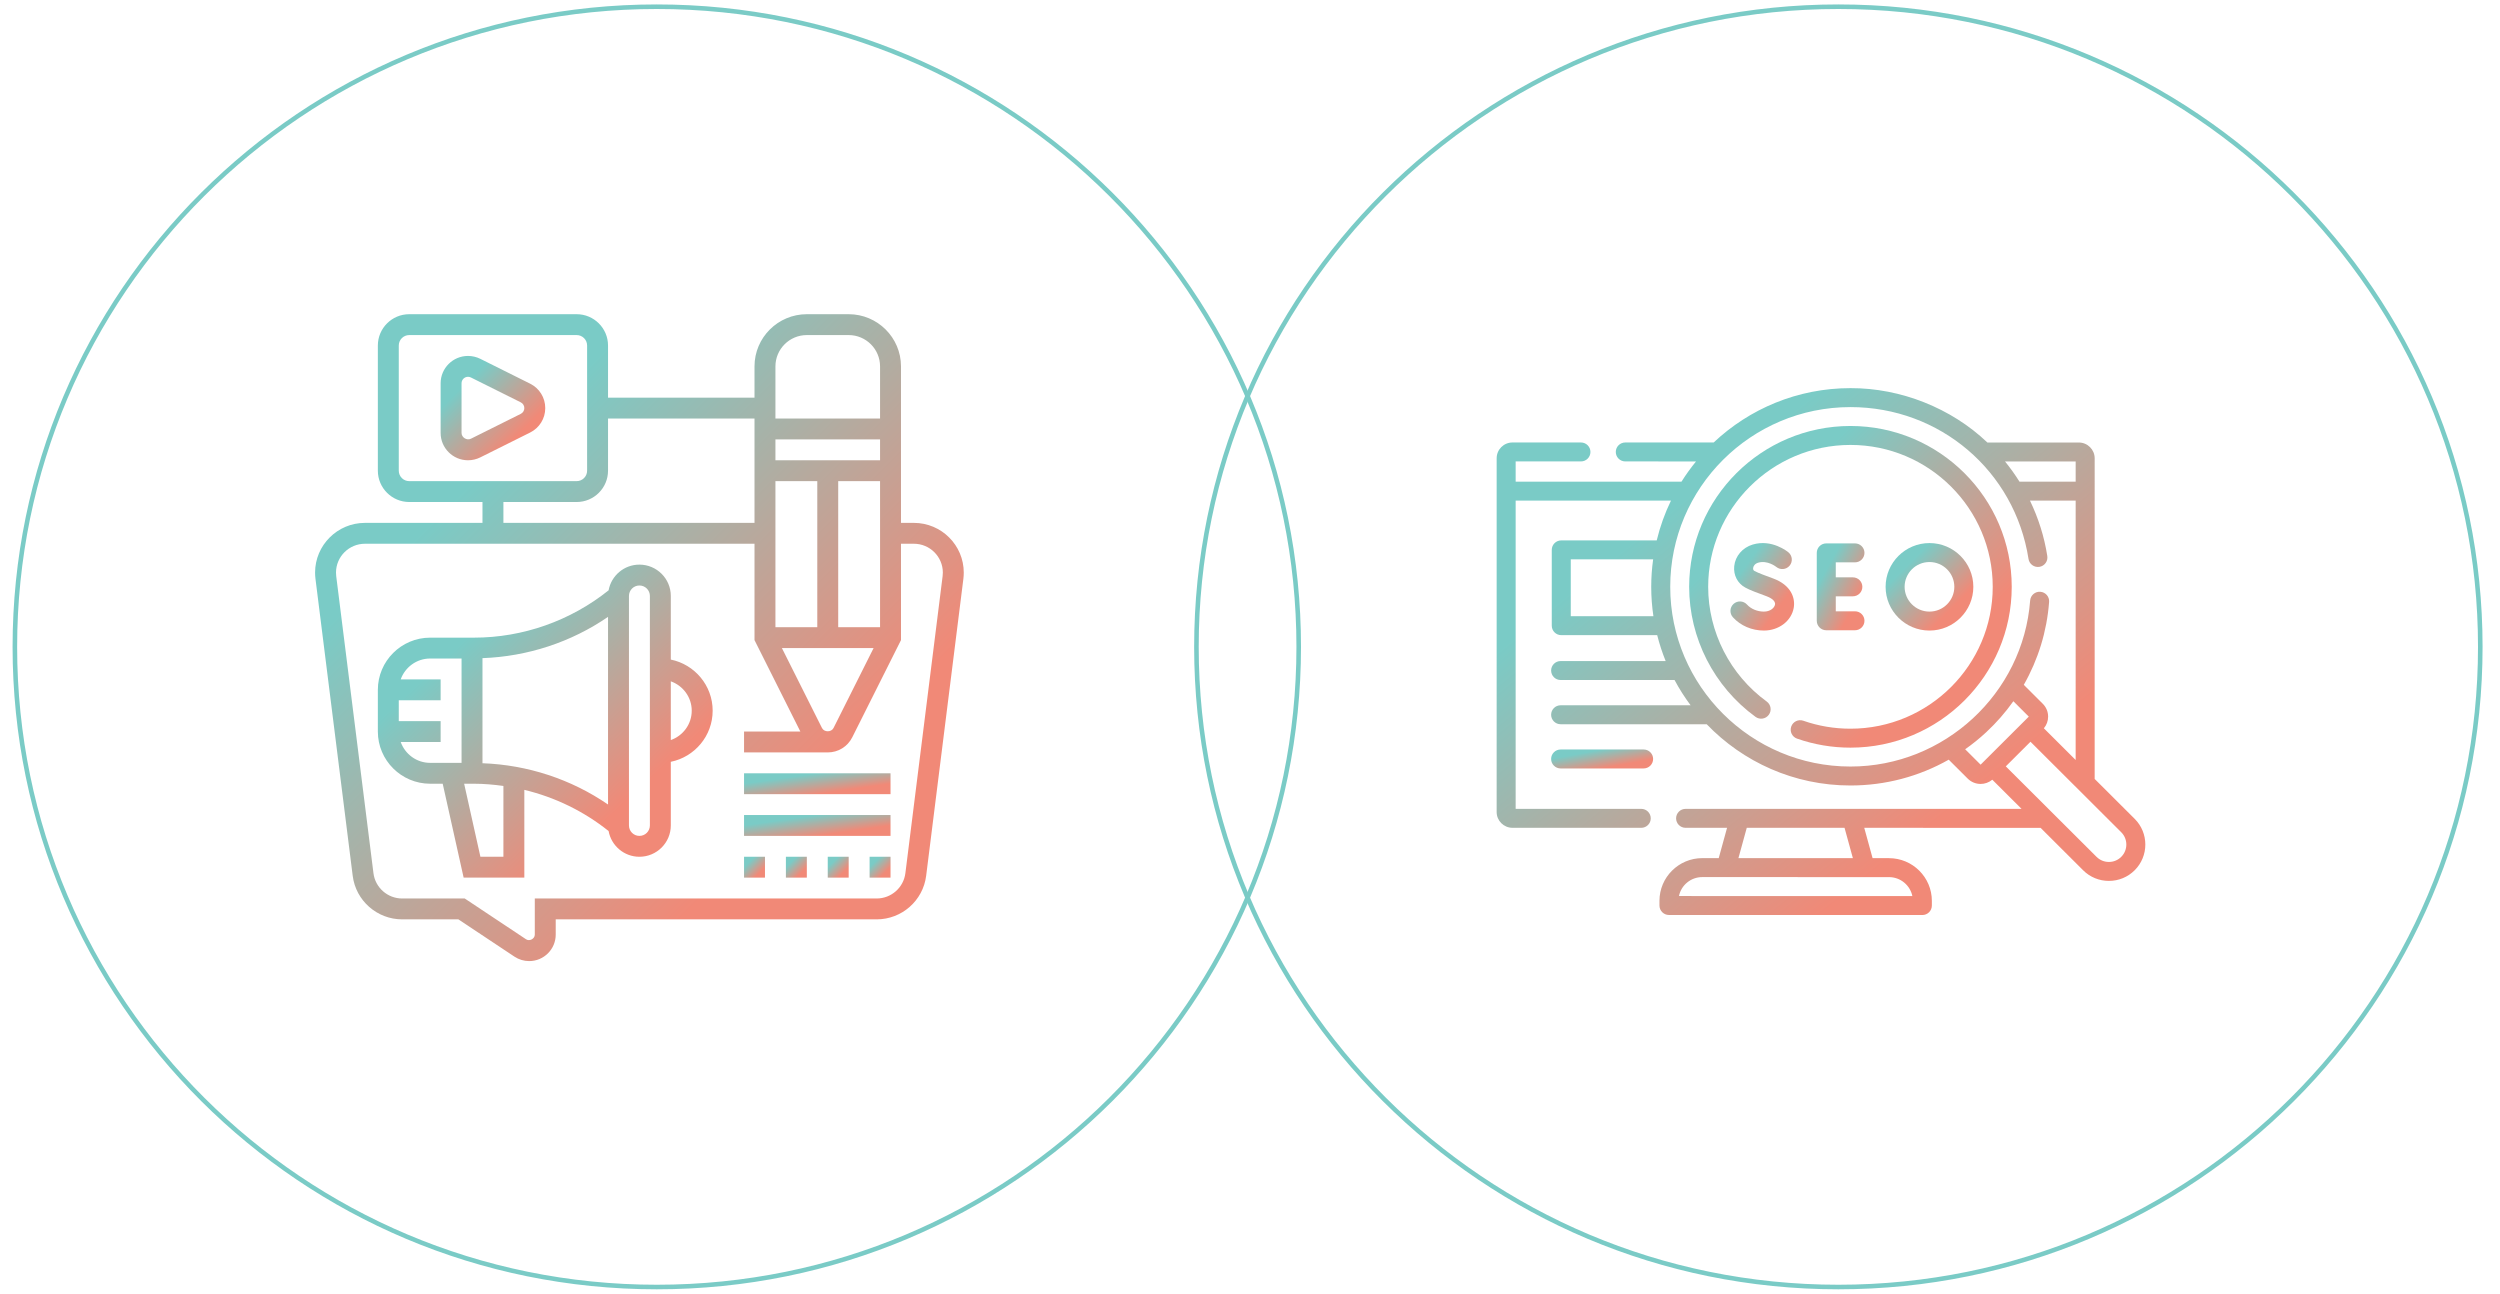 <?xml version="1.0" encoding="utf-8"?><svg width="456" height="236" viewBox="0 0 456 236" fill="none" xmlns="http://www.w3.org/2000/svg">
<g clip-path="url(#clip0_2799_5718)">
<path d="M119.798 234.753C184.464 234.753 236.886 182.476 236.886 117.989C236.886 53.502 184.464 1.225 119.798 1.225C55.133 1.225 2.71 53.502 2.71 117.989C2.71 182.476 55.133 234.753 119.798 234.753Z" stroke="url(#paint0_linear_2799_5718)" stroke-width="0.833"/>
<path d="M166.695 95.373H164.34V66.826C164.34 61.579 160.059 57.31 154.798 57.31H147.164C141.903 57.31 137.622 61.579 137.622 66.826V72.535H110.905V63.02C110.905 59.872 108.336 57.31 105.18 57.31H74.645C71.489 57.31 68.92 59.872 68.92 63.02V85.857C68.92 89.005 71.489 91.567 74.645 91.567H88.004V95.373H66.565C61.55 95.373 57.47 99.442 57.47 104.443C57.47 104.82 57.495 105.197 57.541 105.568L64.333 159.748C64.899 164.277 68.779 167.691 73.355 167.691H83.609L93.842 174.495C94.642 175.024 95.569 175.304 96.525 175.304C99.191 175.304 101.363 173.138 101.363 170.478V167.691H159.905C164.481 167.691 168.363 164.277 168.93 159.748L175.722 105.57C175.765 105.195 175.79 104.82 175.79 104.443C175.79 99.442 171.71 95.373 166.695 95.373ZM141.439 66.826C141.439 63.678 144.008 61.117 147.164 61.117H154.798C157.954 61.117 160.523 63.678 160.523 66.826V76.342H141.439V66.826ZM141.439 80.148H160.523V83.954H141.439V80.148ZM152.89 114.404V87.76H160.523V114.404H152.89ZM159.344 118.21L152.037 132.784C151.634 133.589 150.329 133.588 149.928 132.784L142.619 118.21H159.344ZM141.439 87.76H149.073V114.404H141.439V87.76ZM110.905 85.857V76.342H137.622V95.373H91.821V91.567H105.18C108.336 91.567 110.905 89.005 110.905 85.857ZM74.645 87.76C73.592 87.76 72.737 86.906 72.737 85.857V63.02C72.737 61.971 73.592 61.117 74.645 61.117H105.18C106.233 61.117 107.088 61.971 107.088 63.02V85.857C107.088 86.906 106.233 87.76 105.18 87.76H74.645ZM171.933 105.094L165.141 159.274C164.811 161.902 162.559 163.885 159.905 163.885H97.546V170.478C97.546 171.241 96.59 171.745 95.957 171.326L84.766 163.885H73.355C70.699 163.885 68.449 161.902 68.119 159.276L61.327 105.094C61.3 104.877 61.287 104.66 61.287 104.443C61.287 101.541 63.653 99.179 66.565 99.179H137.622V116.756L145.985 133.435H135.714V137.242H150.981C152.886 137.242 154.598 136.185 155.451 134.488L164.34 116.756V99.179H166.695C169.607 99.179 171.974 101.541 171.974 104.443C171.974 104.66 171.96 104.877 171.933 105.094Z" fill="url(#paint1_linear_2799_5718)"/>
<path d="M122.355 120.307V108.696C122.355 105.548 119.787 102.986 116.63 102.986C113.823 102.986 111.493 105.015 111.008 107.676C104.058 113.235 95.38 116.308 86.457 116.308H78.462C73.201 116.308 68.92 120.577 68.92 125.824V133.436C68.92 138.683 73.201 142.952 78.462 142.952H80.749L84.567 160.08H95.638V144.071C101.224 145.414 106.483 147.963 111.008 151.582C111.493 154.245 113.823 156.274 116.63 156.274C119.787 156.274 122.355 153.712 122.355 150.564V138.953C126.705 138.068 129.989 134.226 129.989 129.63C129.989 125.034 126.705 121.192 122.355 120.307ZM84.188 139.146H78.462C75.978 139.146 73.878 137.549 73.088 135.339H80.371V131.533H72.737V127.727H80.371V123.921H73.088C73.878 121.711 75.978 120.114 78.462 120.114H84.188V139.146ZM91.821 156.274H87.626L84.659 142.952H86.459C88.262 142.952 90.05 143.112 91.823 143.357L91.821 156.274ZM110.905 146.743C104.168 142.116 96.205 139.509 88.004 139.214V120.046C96.205 119.749 104.168 117.144 110.905 112.517V146.743ZM118.539 150.564C118.539 151.613 117.684 152.467 116.63 152.467C115.577 152.467 114.722 151.613 114.722 150.564V108.696C114.722 107.647 115.577 106.793 116.63 106.793C117.684 106.793 118.539 107.647 118.539 108.696V150.564ZM122.355 134.989V124.273C124.571 125.061 126.172 127.154 126.172 129.632C126.172 132.11 124.571 134.201 122.355 134.989Z" fill="url(#paint2_linear_2799_5718)"/>
<path d="M96.693 69.98L87.602 65.447C86.913 65.105 86.138 64.922 85.367 64.922C82.613 64.922 80.371 67.156 80.371 69.904V78.971C80.371 81.719 82.613 83.953 85.367 83.953C86.138 83.953 86.913 83.77 87.602 83.428L96.693 78.895C98.396 78.046 99.455 76.337 99.455 74.438C99.455 72.538 98.396 70.829 96.693 69.98ZM94.985 75.49L85.894 80.023C85.157 80.396 84.188 79.802 84.186 78.971V69.904C84.188 69.255 84.716 68.728 85.367 68.728C85.55 68.728 85.731 68.77 85.894 68.852L94.985 73.385C95.388 73.587 95.638 73.988 95.638 74.438C95.638 74.887 95.388 75.288 94.985 75.49Z" fill="url(#paint3_linear_2799_5718)"/>
<path d="M135.714 141.049H162.431V144.855H135.714V141.049Z" fill="url(#paint4_linear_2799_5718)"/>
<path d="M135.714 148.66H162.431V152.466H135.714V148.66Z" fill="url(#paint5_linear_2799_5718)"/>
<path d="M150.981 156.271H154.798V160.078H150.981V156.271Z" fill="url(#paint6_linear_2799_5718)"/>
<path d="M158.615 156.271H162.432V160.078H158.615V156.271Z" fill="url(#paint7_linear_2799_5718)"/>
<path d="M135.714 156.271H139.531V160.078H135.714V156.271Z" fill="url(#paint8_linear_2799_5718)"/>
<path d="M143.348 156.271H147.165V160.078H143.348V156.271Z" fill="url(#paint9_linear_2799_5718)"/>
</g>
<g clip-path="url(#clip1_2799_5718)">
<path d="M335.317 234.753C399.983 234.753 452.405 182.476 452.405 117.989C452.405 53.502 399.983 1.225 335.317 1.225C270.651 1.225 218.229 53.502 218.229 117.989C218.229 182.476 270.651 234.753 335.317 234.753Z" stroke="url(#paint10_linear_2799_5718)" stroke-width="0.833"/>
<path d="M284.659 136.707C283.702 136.707 282.926 137.481 282.926 138.435C282.926 139.39 283.702 140.164 284.659 140.164H299.796C300.753 140.164 301.529 139.39 301.529 138.435C301.529 137.481 300.753 136.707 299.796 136.707H284.659Z" fill="url(#paint11_linear_2799_5718)"/>
<path d="M389.364 149.356L382.066 142.079L382.068 83.595C382.068 82.006 380.772 80.714 379.179 80.714L362.496 80.713C355.928 74.443 346.7 70.766 337.521 70.797C327.872 70.797 319.09 74.568 312.576 80.709L296.453 80.708C295.495 80.708 294.719 81.481 294.719 82.436C294.719 83.391 295.495 84.164 296.452 84.165L309.355 84.166C308.398 85.336 307.513 86.568 306.705 87.853L276.456 87.851V84.164L288.364 84.165C289.321 84.165 290.097 83.391 290.097 82.436C290.097 81.481 289.321 80.708 288.364 80.708L275.878 80.707C274.285 80.707 272.99 81.999 272.99 83.588L272.989 148.112C272.989 149.7 274.284 150.992 275.877 150.992L299.364 150.994C300.321 150.994 301.097 150.22 301.097 149.266C301.097 148.311 300.321 147.537 299.364 147.537L276.455 147.535L276.456 91.308L304.786 91.309C303.673 93.605 302.797 96.035 302.187 98.568H284.775C283.817 98.568 283.041 99.342 283.041 100.296V114.124C283.041 115.078 283.817 115.852 284.775 115.852H302.273C302.681 117.473 303.198 119.05 303.817 120.577H284.659C283.702 120.577 282.926 121.351 282.926 122.305C282.926 123.26 283.702 124.034 284.659 124.034H305.437C306.299 125.646 307.279 127.187 308.367 128.643H284.659C283.702 128.643 282.926 129.417 282.926 130.371C282.926 131.326 283.702 132.1 284.659 132.1H311.301C317.92 138.982 327.227 143.274 337.522 143.274C343.878 143.274 350.03 141.635 355.448 138.565L358.914 142.021C359.562 142.667 360.413 142.991 361.263 142.991C362.023 142.991 362.781 142.731 363.396 142.217L368.735 147.542L307.452 147.537C306.495 147.537 305.719 148.311 305.719 149.266C305.719 150.221 306.495 150.994 307.452 150.994L315.015 150.995L313.495 156.523L310.498 156.523C306.19 156.523 302.685 160.018 302.685 164.315V165.165C302.685 166.119 303.46 166.893 304.418 166.893L350.637 166.9H350.637C351.097 166.9 351.538 166.718 351.863 166.394C352.188 166.069 352.371 165.63 352.371 165.171V164.321C352.371 160.025 348.865 156.529 344.557 156.529L341.56 156.529L340.039 150.996L372.202 150.999L379.96 158.735C381.216 159.988 382.886 160.677 384.662 160.677C386.438 160.677 388.108 159.988 389.364 158.735C391.957 156.149 391.957 151.942 389.364 149.356ZM348.814 163.443L306.241 163.436C306.649 161.466 308.403 159.98 310.498 159.98L344.556 159.986C346.652 159.986 348.406 161.472 348.814 163.443ZM337.965 156.528L317.089 156.524L318.609 150.995L336.445 150.996L337.965 156.528ZM378.601 87.857L368.354 87.857C367.552 86.577 366.671 85.345 365.713 84.17L378.601 84.171V87.857ZM286.508 112.396V102.025H301.532C301.303 103.663 301.183 105.336 301.183 107.036C301.183 108.857 301.32 110.646 301.581 112.396H286.508ZM304.649 107.036C304.649 88.96 319.396 74.254 337.522 74.254C353.837 74.254 367.497 85.903 370.001 101.952C370.149 102.895 371.035 103.542 371.981 103.394C372.926 103.247 373.574 102.363 373.427 101.42C372.876 97.894 371.802 94.492 370.265 91.314L378.601 91.315L378.6 138.622L372.801 132.839C373.303 132.243 373.578 131.499 373.578 130.712C373.578 129.827 373.232 128.995 372.604 128.369L369.14 124.914C371.76 120.316 373.351 115.169 373.757 109.794C373.829 108.842 373.113 108.012 372.158 107.94C371.204 107.87 370.372 108.582 370.3 109.534C369.018 126.515 354.62 139.817 337.522 139.817C319.396 139.817 304.649 125.112 304.649 107.036ZM358.446 136.666C359.786 135.723 361.07 134.686 362.286 133.556C364.144 131.83 365.798 129.935 367.236 127.904L370.052 130.712L361.263 139.476L358.446 136.666ZM386.913 156.29C386.312 156.89 385.512 157.22 384.662 157.22C383.812 157.22 383.012 156.89 382.411 156.29L365.858 139.783L370.36 135.293L386.913 151.801C388.154 153.039 388.154 155.053 386.913 156.29Z" fill="url(#paint12_linear_2799_5718)"/>
<path d="M337.522 77.699C321.301 77.699 308.104 90.859 308.104 107.036C308.104 116.378 312.63 125.246 320.21 130.757C320.983 131.319 322.068 131.149 322.631 130.378C323.195 129.607 323.025 128.525 322.252 127.963C315.564 123.101 311.571 115.277 311.571 107.035C311.571 92.765 323.212 81.156 337.522 81.156C351.831 81.156 363.473 92.765 363.473 107.035C363.473 121.305 351.831 132.915 337.522 132.915C334.574 132.915 331.684 132.426 328.93 131.463C328.026 131.147 327.037 131.622 326.721 132.522C326.404 133.423 326.879 134.409 327.782 134.725C330.906 135.818 334.183 136.372 337.522 136.372C353.743 136.372 366.939 123.211 366.939 107.035C366.939 90.859 353.743 77.699 337.522 77.699Z" fill="url(#paint13_linear_2799_5718)"/>
<path d="M338.346 102.572C339.303 102.572 340.079 101.798 340.079 100.844C340.079 99.889 339.303 99.115 338.346 99.115H333.112C332.155 99.115 331.379 99.889 331.379 100.844V113.23C331.379 114.185 332.155 114.959 333.112 114.959H338.346C339.303 114.959 340.079 114.185 340.079 113.23C340.079 112.276 339.303 111.502 338.346 111.502H334.845V108.766H337.96C338.917 108.766 339.693 107.992 339.693 107.037C339.693 106.083 338.917 105.309 337.96 105.309H334.845V102.572H338.346Z" fill="url(#paint14_linear_2799_5718)"/>
<path d="M321.736 111.557C320.537 111.557 319.384 111.076 318.652 110.272C318.01 109.565 316.914 109.511 316.204 110.152C315.495 110.792 315.441 111.886 316.084 112.593C317.482 114.131 319.542 115.014 321.736 115.014C324.459 115.014 326.746 113.275 327.175 110.88C327.498 109.071 326.684 106.711 323.424 105.512C322.377 105.132 320.66 104.507 320.007 104.141C319.824 104.042 319.745 103.864 319.771 103.612C319.808 103.263 320.068 102.824 320.692 102.636C322.369 102.133 323.939 103.362 323.989 103.401C324.721 104.006 325.807 103.91 326.421 103.182C327.036 102.451 326.942 101.361 326.209 100.747C326.088 100.645 323.201 98.272 319.692 99.326C317.835 99.884 316.513 101.426 316.323 103.256C316.152 104.903 316.928 106.406 318.349 107.177C319.063 107.588 320.701 108.207 322.225 108.755C322.623 108.902 323.91 109.444 323.762 110.272C323.649 110.904 322.861 111.557 321.736 111.557Z" fill="url(#paint15_linear_2799_5718)"/>
<path d="M359.936 107.035C359.936 102.636 356.347 99.057 351.935 99.057C347.524 99.057 343.935 102.636 343.935 107.035C343.935 111.435 347.524 115.014 351.935 115.014C356.347 115.014 359.936 111.435 359.936 107.035ZM347.401 107.035C347.401 104.542 349.435 102.514 351.935 102.514C354.436 102.514 356.47 104.542 356.47 107.035C356.47 109.529 354.436 111.557 351.935 111.557C349.435 111.557 347.401 109.529 347.401 107.035Z" fill="url(#paint16_linear_2799_5718)"/>
</g>
<defs>
<linearGradient id="paint0_linear_2799_5718" x1="2.71" y1="11677.6" x2="11679.1" y2="23386.4" gradientUnits="userSpaceOnUse">
<stop stop-color="#7ACBC6"/>
<stop offset="1" stop-color="#F18977"/>
</linearGradient>
<linearGradient id="paint1_linear_2799_5718" x1="27.89" y1="145.806" x2="86.886" y2="204.965" gradientUnits="userSpaceOnUse">
<stop stop-color="#7ACBC6"/>
<stop offset="1" stop-color="#F18977"/>
</linearGradient>
<linearGradient id="paint2_linear_2799_5718" x1="53.653" y1="145.806" x2="82.135" y2="176.272" gradientUnits="userSpaceOnUse">
<stop stop-color="#7ACBC6"/>
<stop offset="1" stop-color="#F18977"/>
</linearGradient>
<linearGradient id="paint3_linear_2799_5718" x1="75.6" y1="79.195" x2="85.115" y2="88.737" gradientUnits="userSpaceOnUse">
<stop stop-color="#7ACBC6"/>
<stop offset="1" stop-color="#F18977"/>
</linearGradient>
<linearGradient id="paint4_linear_2799_5718" x1="129.034" y1="143.904" x2="129.566" y2="147.634" gradientUnits="userSpaceOnUse">
<stop stop-color="#7ACBC6"/>
<stop offset="1" stop-color="#F18977"/>
</linearGradient>
<linearGradient id="paint5_linear_2799_5718" x1="129.034" y1="151.515" x2="129.566" y2="155.245" gradientUnits="userSpaceOnUse">
<stop stop-color="#7ACBC6"/>
<stop offset="1" stop-color="#F18977"/>
</linearGradient>
<linearGradient id="paint6_linear_2799_5718" x1="150.027" y1="159.126" x2="151.93" y2="161.035" gradientUnits="userSpaceOnUse">
<stop stop-color="#7ACBC6"/>
<stop offset="1" stop-color="#F18977"/>
</linearGradient>
<linearGradient id="paint7_linear_2799_5718" x1="157.661" y1="159.126" x2="159.564" y2="161.035" gradientUnits="userSpaceOnUse">
<stop stop-color="#7ACBC6"/>
<stop offset="1" stop-color="#F18977"/>
</linearGradient>
<linearGradient id="paint8_linear_2799_5718" x1="134.76" y1="159.126" x2="136.663" y2="161.035" gradientUnits="userSpaceOnUse">
<stop stop-color="#7ACBC6"/>
<stop offset="1" stop-color="#F18977"/>
</linearGradient>
<linearGradient id="paint9_linear_2799_5718" x1="142.394" y1="159.126" x2="144.297" y2="161.035" gradientUnits="userSpaceOnUse">
<stop stop-color="#7ACBC6"/>
<stop offset="1" stop-color="#F18977"/>
</linearGradient>
<linearGradient id="paint10_linear_2799_5718" x1="218.229" y1="11677.6" x2="11894.6" y2="23386.4" gradientUnits="userSpaceOnUse">
<stop stop-color="#7ACBC6"/>
<stop offset="1" stop-color="#F18977"/>
</linearGradient>
<linearGradient id="paint11_linear_2799_5718" x1="278.275" y1="139.3" x2="278.896" y2="142.641" gradientUnits="userSpaceOnUse">
<stop stop-color="#7ACBC6"/>
<stop offset="1" stop-color="#F18977"/>
</linearGradient>
<linearGradient id="paint12_linear_2799_5718" x1="243.408" y1="142.874" x2="290.439" y2="200.777" gradientUnits="userSpaceOnUse">
<stop stop-color="#7ACBC6"/>
<stop offset="1" stop-color="#F18977"/>
</linearGradient>
<linearGradient id="paint13_linear_2799_5718" x1="293.395" y1="121.704" x2="322.731" y2="151.121" gradientUnits="userSpaceOnUse">
<stop stop-color="#7ACBC6"/>
<stop offset="1" stop-color="#F18977"/>
</linearGradient>
<linearGradient id="paint14_linear_2799_5718" x1="329.204" y1="110.998" x2="335.888" y2="114.669" gradientUnits="userSpaceOnUse">
<stop stop-color="#7ACBC6"/>
<stop offset="1" stop-color="#F18977"/>
</linearGradient>
<linearGradient id="paint15_linear_2799_5718" x1="312.733" y1="111.025" x2="320.324" y2="116.545" gradientUnits="userSpaceOnUse">
<stop stop-color="#7ACBC6"/>
<stop offset="1" stop-color="#F18977"/>
</linearGradient>
<linearGradient id="paint16_linear_2799_5718" x1="339.934" y1="111.025" x2="347.913" y2="119.026" gradientUnits="userSpaceOnUse">
<stop stop-color="#7ACBC6"/>
<stop offset="1" stop-color="#F18977"/>
</linearGradient>
<clipPath id="clip0_2799_5718">
<rect width="239.599" height="235.987" fill="white"/>
</clipPath>
<clipPath id="clip1_2799_5718">
<rect width="239.599" height="235.987" fill="white" transform="translate(215.519)"/>
</clipPath>
</defs>
</svg>
